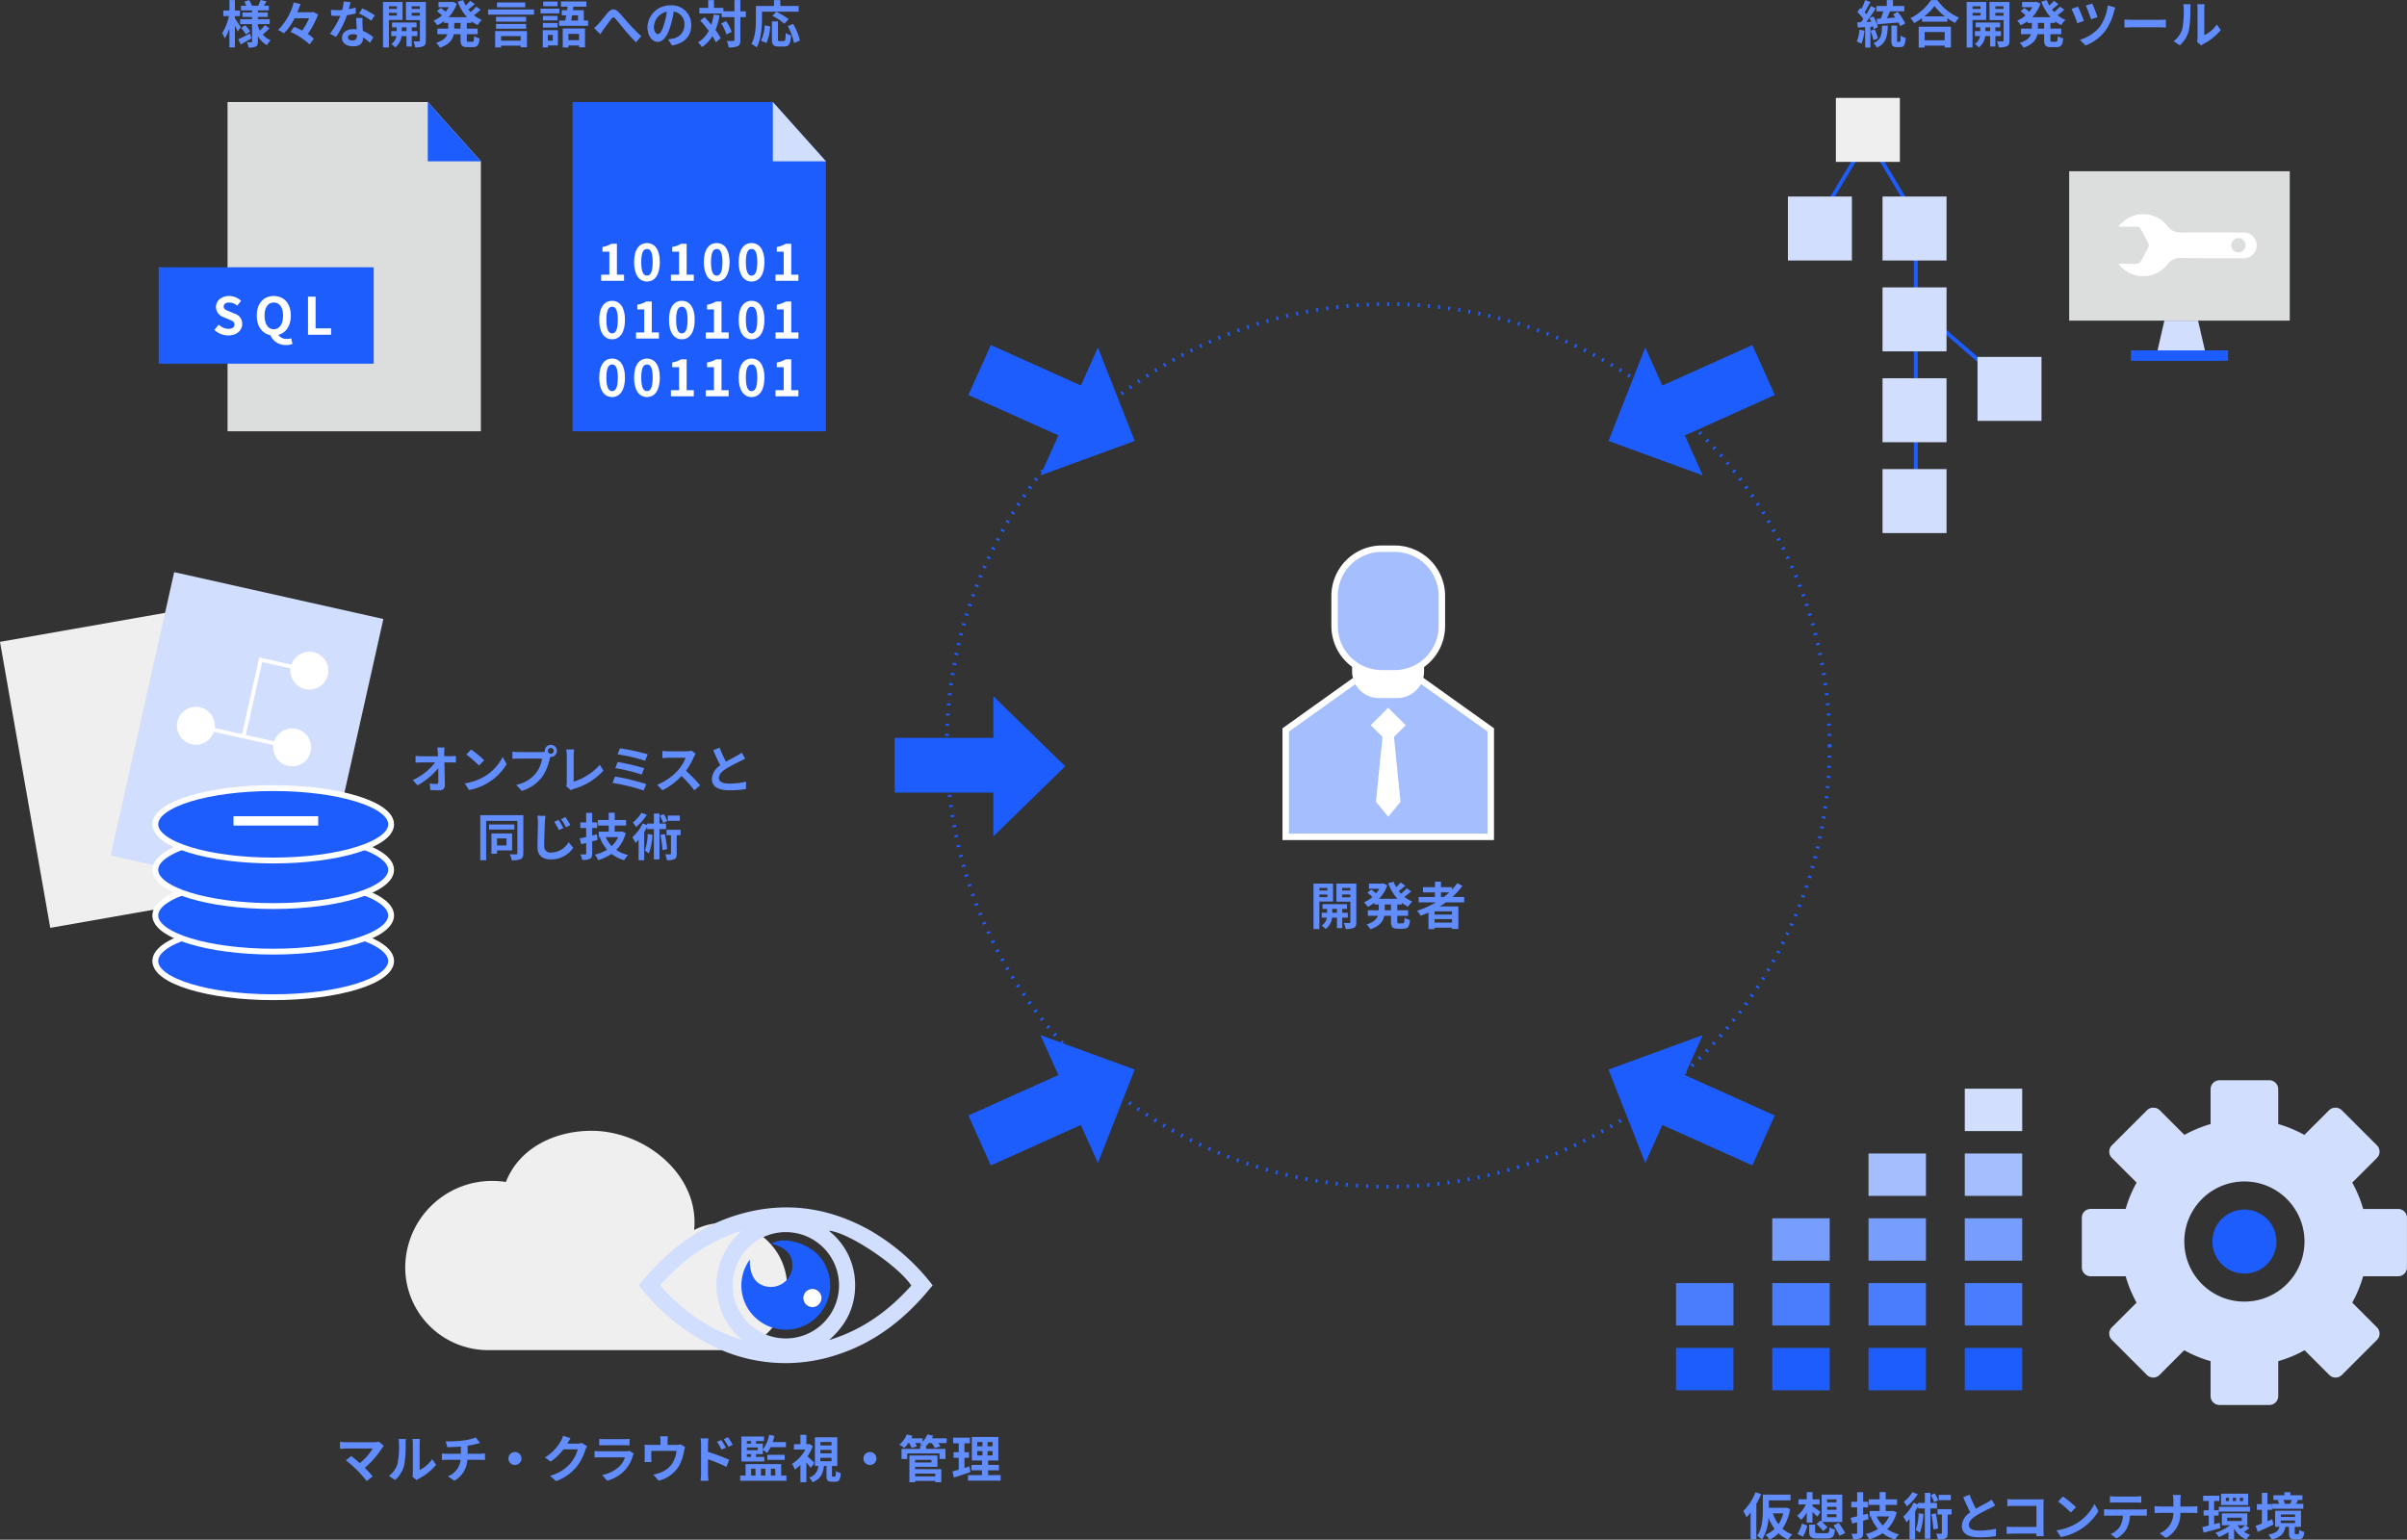 <svg id="グループ_45031" data-name="グループ 45031" xmlns="http://www.w3.org/2000/svg" xmlns:xlink="http://www.w3.org/1999/xlink" width="640" height="409.516" viewBox="0 0 640 409.516">
  <rect x="0" y="0" width="640" height="409.516" fill="#333333" stroke="none"/>
  <defs>
    <clipPath id="clip-path">
      <rect id="長方形_44431" data-name="長方形 44431" width="640" height="409.516" fill="none"/>
    </clipPath>
  </defs>
  <g id="グループ_45030" data-name="グループ 45030" clip-path="url(#clip-path)">
    <circle id="楕円形_640" data-name="楕円形 640" cx="117.38" cy="117.38" r="117.38" transform="translate(251.74 80.879)" fill="none" stroke="#1d5cfd" stroke-miterlimit="10" stroke-width="0.991" stroke-dasharray="0.542 2.168"/>
    <path id="パス_2033107" data-name="パス 2033107" d="M63.2,8.372c-.162-.391-.445-1-.742-1.58v5.82H60.995V7.563a11.421,11.421,0,0,1-1.229,2.66,7.583,7.583,0,0,0-.7-1.418,13.523,13.523,0,0,0,1.81-4.525h-1.5V2.8h1.62V.014h1.459V2.8H63.8V4.28H62.454v.595c.364.5,1.337,1.984,1.566,2.35Zm3.686,1.823c-.945.554-2,1.148-2.862,1.62l-.689-1.349c.8-.365,1.985-.973,3.134-1.567ZM71.65,7.522a22.017,22.017,0,0,1-1.783,1.661,5.649,5.649,0,0,0,2.106,1.525,6,6,0,0,0-1.012,1.3,6.4,6.4,0,0,1-2.39-2.377v1.4c0,.73-.136,1.108-.567,1.351a4.414,4.414,0,0,1-1.918.27,5,5,0,0,0-.432-1.431c.459.027.985.027,1.147.027s.216-.068.216-.229V6.414H63.844V5.105h3.173V4.51H64.466v-1.2h2.551v-.54H64.1V1.512h1.377A7.775,7.775,0,0,0,64.952.459L66.221.026a7.464,7.464,0,0,1,.77,1.486h1.675c.2-.459.471-1.08.607-1.512l1.593.364c-.242.406-.485.811-.7,1.148h1.31V2.769h-2.9v.54H71.19v1.2H68.571v.595h3.146V6.414H68.571V6.94a7.2,7.2,0,0,0,.554,1.189,10.621,10.621,0,0,0,1.309-1.458Zm-6.455-.811a9.289,9.289,0,0,1,1.337,1.635l-1.149.809A9.493,9.493,0,0,0,64.1,7.427Z" fill="#618dfe"/>
    <path id="パス_2033108" data-name="パス 2033108" d="M84.571,3.849a23.338,23.338,0,0,1-2.728,5.186,10.47,10.47,0,0,1,1.608,1.242L82.33,11.816a19.22,19.22,0,0,0-5.091-3.335l1-1.351c.662.283,1.391.635,2.106,1.013a18.386,18.386,0,0,0,1.837-3.281H78.319a15.037,15.037,0,0,1-2.836,4.01,9.742,9.742,0,0,0-1.553-.9A16.072,16.072,0,0,0,78.1.661l1.8.406c-.243.716-.514,1.445-.837,2.187h3.97l.3-.067Z" fill="#618dfe"/>
    <path id="パス_2033109" data-name="パス 2033109" d="M92.741,2.432A17.1,17.1,0,0,0,94.565,2l.053,1.566a23.672,23.672,0,0,1-2.363.473,24.843,24.843,0,0,1-2.89,5.78l-1.633-.839a21.307,21.307,0,0,0,2.755-4.765c-.244.013-.473.013-.7.013-.553,0-1.107-.013-1.688-.054l-.121-1.566a17.179,17.179,0,0,0,1.8.094c.4,0,.81-.013,1.228-.054A11.345,11.345,0,0,0,91.365.392l1.863.189c-.109.433-.284,1.121-.487,1.851M96.388,6.51c.013.391.054,1.039.081,1.715a8.819,8.819,0,0,1,2.795,1.728l-.9,1.444a11.434,11.434,0,0,0-1.824-1.444v.134c0,1.257-.688,2.229-2.606,2.229-1.675,0-3-.743-3-2.229,0-1.323,1.107-2.336,2.984-2.336.324,0,.621.028.932.055-.054-1-.121-2.2-.149-3.025h1.689c-.041.568-.014,1.134,0,1.729m-2.7,4.254c.931,0,1.216-.514,1.216-1.256V9.237a4.863,4.863,0,0,0-1.1-.135c-.783,0-1.282.351-1.282.824,0,.5.418.838,1.161.838m1.782-7.186.864-1.336a23.1,23.1,0,0,1,3.336,1.836L98.71,5.5a19.5,19.5,0,0,0-3.241-1.919" fill="#618dfe"/>
    <path id="パス_2033110" data-name="パス 2033110" d="M103.408,5.307v7.319h-1.566V.527h5.2v4.78Zm0-2.943h2.12V1.675h-2.12Zm2.12,1.052h-2.12v.729h2.12Zm3.957,6.172V12.37h-1.4V9.588h-1.3a4.4,4.4,0,0,1-1.729,3.025,6.017,6.017,0,0,0-1.026-.918,3.169,3.169,0,0,0,1.378-2.107h-1.364V8.278h1.418V7.265h-1.229V5.995h6.523v1.27h-1.27V8.278h1.486v1.31Zm-1.4-2.323h-1.256V8.278h1.256Zm5.144,3.484c0,.824-.148,1.27-.634,1.527a4.82,4.82,0,0,1-2.215.31,5.708,5.708,0,0,0-.486-1.593c.608.027,1.269.027,1.472.013s.283-.081.283-.27v-5.4h-3.713V.527h5.293Zm-3.767-8.385h2.188V1.675h-2.188Zm2.187,1.052h-2.188v.757h2.188Z" fill="#618dfe"/>
    <path id="パス_2033111" data-name="パス 2033111" d="M124.123,6.09V7.617H127V9.088h-2.876v1.459c0,.486.054.567.431.567H125.6c.351,0,.418-.27.472-1.539a4.019,4.019,0,0,0,1.445.634c-.162,1.783-.581,2.323-1.769,2.323h-1.472c-1.458,0-1.823-.473-1.823-1.972V9.088h-1.782c-.3,1.418-1.189,2.755-3.687,3.592a6.129,6.129,0,0,0-1.026-1.282c1.863-.568,2.674-1.4,3.012-2.31h-2.674V7.617h2.889V6.09h-1.134V5.645a11,11,0,0,1-1.8,1.066,6.977,6.977,0,0,0-.972-1.215,8.343,8.343,0,0,0,2.241-1.39,14.285,14.285,0,0,0-1.337-1.149l1.013-.837c.4.284.918.675,1.3,1a7.664,7.664,0,0,0,.851-1.215h-2.755V.527h3.524l.283-.054,1.068.5a9.4,9.4,0,0,1-2.188,3.593h4.888A12.36,12.36,0,0,1,121.706.432L123.15.027a9.366,9.366,0,0,0,.676,1.445,12.74,12.74,0,0,0,1.2-1.256l1.216.864c-.554.5-1.175,1.027-1.729,1.432.19.243.392.473.594.7a11.232,11.232,0,0,0,1.527-1.459l1.174.838a17.927,17.927,0,0,1-1.8,1.458,8.208,8.208,0,0,0,2.107,1.242,5.815,5.815,0,0,0-1.108,1.378,9.543,9.543,0,0,1-1.661-1.012V6.09Zm-1.675,0h-1.661V7.616h1.661Z" fill="#618dfe"/>
    <path id="パス_2033112" data-name="パス 2033112" d="M141.987,3.889H129.766V2.526h12.221Zm-10.33,4.376h8.453v4.308h-1.661V12.14h-5.213v.473h-1.579Zm8.224-2.512h-7.994V4.483h7.994Zm-7.994.621h7.994V7.643h-7.994Zm7.764-4.457h-7.509V.661h7.509Zm-6.415,8.9h5.213V9.6h-5.213Z" fill="#618dfe"/>
    <path id="パス_2033113" data-name="パス 2033113" d="M148.738,3.565h-5.011V2.3h5.011Zm-.392,8.522h-2.673v.526h-1.351v-4.6h4.024Zm-.094-6.657h-3.89v-1.2h3.89Zm-3.89.674h3.89V7.32h-3.89Zm3.89-4.457h-3.809V.432h3.809Zm-2.579,9.169h1.3V9.277h-1.3Zm10.708-5.36v1.4h-7.724v-1.4h1.66c.081-.418.162-.891.243-1.378h-1.188V2.715h1.4c.04-.324.094-.636.135-.947h-1.756V.392h6.766V1.768h-3.444l-.135.947h2.89V5.456Zm-6.752,2.12h5.915v5h-1.58V12.1h-2.823v.526h-1.512Zm1.512,3.106h2.822V9.008h-2.822Zm.973-6.6c-.081.487-.162.96-.243,1.378h1.822V4.078Z" fill="#618dfe"/>
    <path id="パス_2033114" data-name="パス 2033114" d="M159.108,6.374c.621-.648,1.661-2.039,2.5-3.012.945-1.066,1.823-1.161,2.809-.2.919.891,2,2.281,2.8,3.146.864.945,2.011,2.161,3.294,3.308l-1.39,1.621c-.973-.919-2.12-2.228-2.972-3.227s-1.849-2.282-2.484-3c-.473-.527-.73-.459-1.121.04-.54.676-1.5,2.012-2.079,2.782-.311.445-.622.932-.851,1.283l-1.647-1.688a9.137,9.137,0,0,0,1.147-1.053" fill="#618dfe"/>
    <path id="パス_2033115" data-name="パス 2033115" d="M178.66,12.086l-1.013-1.607a10.341,10.341,0,0,0,1.256-.216,3.664,3.664,0,0,0,3.079-3.619,3.338,3.338,0,0,0-2.836-3.564,27.436,27.436,0,0,1-.81,3.659c-.81,2.727-1.972,4.4-3.444,4.4-1.5,0-2.741-1.647-2.741-3.93a6,6,0,0,1,6.2-5.779A5.142,5.142,0,0,1,183.8,6.7c0,2.849-1.742,4.862-5.145,5.388m-3.714-3.025c.567,0,1.1-.851,1.647-2.674a20.146,20.146,0,0,0,.716-3.267,4.25,4.25,0,0,0-3.429,3.916c0,1.364.54,2.025,1.066,2.025" fill="#618dfe"/>
    <path id="パス_2033116" data-name="パス 2033116" d="M191.34,4.052a18.4,18.4,0,0,1-1.108,3.929,13.351,13.351,0,0,1,1.391,2.188l-1.282,1.094a12.835,12.835,0,0,0-.919-1.661,9.063,9.063,0,0,1-2.768,2.916,7.059,7.059,0,0,0-1.081-1.255A7.49,7.49,0,0,0,188.45,8.2c-.716-.958-1.513-1.917-2.256-2.741l1.149-.9c.58.621,1.188,1.309,1.782,2.025a15.732,15.732,0,0,0,.648-2.728Zm6.968.5h-1.445v6.076c0,.9-.162,1.378-.676,1.635a5.387,5.387,0,0,1-2.43.35,6.59,6.59,0,0,0-.513-1.728c.756.041,1.485.027,1.715.027s.324-.067.324-.284V4.552h-3.389V3.579h-5.942V2.094h2.35V.027h1.539V2.094h2.5v.918h2.944v-3h1.58v3h1.445Zm-5.267,1.066a10.6,10.6,0,0,1,1.5,2.85l-1.391.715a11.273,11.273,0,0,0-1.39-2.944Z" fill="#618dfe"/>
    <path id="パス_2033117" data-name="パス 2033117" d="M202.6,4.982c0,2.175-.2,5.51-1.418,7.617a7.488,7.488,0,0,0-1.391-.9c1.108-1.931,1.2-4.766,1.2-6.712V1.58H205.8V.026h1.675V1.58h4.875V3.105H202.6Zm-.243,5.834a11.2,11.2,0,0,0,.986-4.091l1.445.31a12.437,12.437,0,0,1-1,4.416Zm6.023.122c.4,0,.486-.311.54-2.174a4.209,4.209,0,0,0,1.418.648c-.148,2.31-.553,2.957-1.809,2.957h-1.5c-1.432,0-1.77-.473-1.77-1.972V5.685h1.594v4.7c0,.485.054.553.432.553Zm.149-4.632A15.679,15.679,0,0,0,205.355,4.2l1.066-1.053A17.049,17.049,0,0,1,209.69,5.1Zm2.363.068a16.143,16.143,0,0,1,1.8,4.415l-1.58.648a16.04,16.04,0,0,0-1.648-4.509Z" fill="#618dfe"/>
    <path id="パス_2033118" data-name="パス 2033118" d="M495.745,8.143a12.47,12.47,0,0,1-.811,3.484,7.952,7.952,0,0,0-1.228-.581,9.859,9.859,0,0,0,.716-3.133Zm1.58-1.027V12.64h-1.391V7.211l-1.959.121-.134-1.391.972-.04c.2-.256.418-.553.635-.864A13.235,13.235,0,0,0,493.854,3.2l.77-1.094c.1.082.2.176.31.271a17.206,17.206,0,0,0,.987-2.351l1.39.514c-.486.918-1.026,1.958-1.512,2.714.175.189.324.379.459.54a24.176,24.176,0,0,0,1.2-2.188l1.309.609c-.742,1.175-1.673,2.538-2.524,3.632l1.3-.054c-.149-.338-.311-.675-.473-.973l1.068-.445a11.455,11.455,0,0,1,1.187,2.863l-1.134.513a6.574,6.574,0,0,0-.175-.688Zm.811,3.552a15.915,15.915,0,0,0-.785-2.512l1.135-.351a14.838,14.838,0,0,1,.837,2.43Zm3.821-3.849c-.109,2.864-.473,4.767-2.917,5.834a4.274,4.274,0,0,0-.9-1.188c2.039-.851,2.213-2.3,2.294-4.646ZM499.013,5c.324-.014.689-.027,1.067-.054a18.177,18.177,0,0,0,.675-1.931h-1.824V1.58h2.755V.014h1.635V1.58h3.011V3.011h-3.781c-.27.608-.567,1.256-.837,1.823.729-.054,1.485-.107,2.241-.162q-.3-.445-.608-.851l1.23-.661A15.648,15.648,0,0,1,506.6,6.238l-1.323.716a9.551,9.551,0,0,0-.486-.959c-2.013.162-4.119.338-5.645.46Zm6.063,6.131c.216,0,.257-.216.284-1.675a4.042,4.042,0,0,0,1.337.609c-.122,1.958-.486,2.47-1.459,2.47h-.891c-1.175,0-1.445-.459-1.445-1.823v-3.9h1.513v3.889c0,.392.026.432.216.432Z" fill="#618dfe"/>
    <path id="パス_2033119" data-name="パス 2033119" d="M515.108.027a13.572,13.572,0,0,0,5.78,4.645,7.859,7.859,0,0,0-1.04,1.446,16.175,16.175,0,0,1-2.066-1.284v.932h-6.725V4.821a18.993,18.993,0,0,1-2.093,1.324,6.53,6.53,0,0,0-1.013-1.311,14.307,14.307,0,0,0,5.5-4.807ZM510.166,7.1h8.561V12.64H517.08v-.5h-5.334v.5h-1.58Zm6.954-2.755a14.8,14.8,0,0,1-2.768-2.741,13.759,13.759,0,0,1-2.687,2.741Zm-5.374,6.374h5.334v-2.2h-5.334Z" fill="#618dfe"/>
    <path id="パス_2033120" data-name="パス 2033120" d="M524.479,5.307v7.319h-1.566V.527h5.2v4.78Zm0-2.943h2.12V1.675h-2.12Zm2.12,1.052h-2.12v.729h2.12Zm3.957,6.172V12.37h-1.4V9.588h-1.3a4.394,4.394,0,0,1-1.728,3.025,6.062,6.062,0,0,0-1.027-.918,3.162,3.162,0,0,0,1.378-2.107h-1.364V8.278h1.418V7.265H525.3V5.995h6.522v1.27h-1.27V8.278h1.486v1.31Zm-1.4-2.323H527.9V8.278h1.256Zm5.145,3.484c0,.824-.149,1.27-.635,1.527a4.818,4.818,0,0,1-2.215.31,5.707,5.707,0,0,0-.485-1.593c.607.027,1.268.027,1.471.013s.284-.081.284-.27v-5.4H529V.527H534.3Zm-3.768-8.385h2.188V1.675h-2.188Zm2.188,1.052h-2.188v.757h2.188Z" fill="#618dfe"/>
    <path id="パス_2033121" data-name="パス 2033121" d="M545.193,6.09V7.617h2.876V9.088h-2.876v1.459c0,.486.054.567.432.567h1.04c.351,0,.419-.27.473-1.539a4,4,0,0,0,1.445.634c-.162,1.783-.581,2.323-1.77,2.323h-1.471c-1.458,0-1.824-.473-1.824-1.972V9.088h-1.782c-.3,1.418-1.188,2.755-3.686,3.592a6.166,6.166,0,0,0-1.027-1.282c1.864-.568,2.674-1.4,3.012-2.31h-2.674V7.617h2.89V6.09h-1.135V5.645a10.961,10.961,0,0,1-1.8,1.066,6.978,6.978,0,0,0-.972-1.215,8.348,8.348,0,0,0,2.242-1.39,14.553,14.553,0,0,0-1.337-1.149l1.012-.837c.406.284.918.675,1.3,1a7.538,7.538,0,0,0,.851-1.215h-2.755V.527h3.524l.284-.054,1.067.5a9.408,9.408,0,0,1-2.187,3.593h4.887A12.36,12.36,0,0,1,542.776.432l1.445-.405a9.356,9.356,0,0,0,.675,1.445A12.627,12.627,0,0,0,546.1.216l1.216.864c-.553.5-1.175,1.027-1.728,1.432.189.243.391.473.594.7a11.281,11.281,0,0,0,1.526-1.459l1.175.838a18.044,18.044,0,0,1-1.8,1.458,8.22,8.22,0,0,0,2.106,1.242,5.787,5.787,0,0,0-1.107,1.378,9.469,9.469,0,0,1-1.661-1.012V6.09Zm-1.675,0h-1.661V7.616h1.661Z" fill="#618dfe"/>
    <path id="パス_2033122" data-name="パス 2033122" d="M554.092,5.55l-1.743.635A33.758,33.758,0,0,0,550.8,2.363l1.728-.594c.405.85,1.257,2.863,1.568,3.781m8.007-2.5a15.383,15.383,0,0,1-2.269,5.091,12.235,12.235,0,0,1-5.307,3.957l-1.513-1.513A10.818,10.818,0,0,0,558.344,7.1a12.244,12.244,0,0,0,2.081-5.671l2.025.58a7.823,7.823,0,0,0-.351,1.04m-4.4,1.5-1.7.594a34.276,34.276,0,0,0-1.4-3.659l1.688-.554A32.764,32.764,0,0,1,557.7,4.551" fill="#618dfe"/>
    <path id="パス_2033123" data-name="パス 2033123" d="M567.055,5.281h7.25c.635,0,1.229-.055,1.58-.081V7.32c-.324-.014-1.013-.068-1.58-.068h-7.25c-.772,0-1.676.027-2.176.068V5.2c.487.04,1.473.081,2.176.081" fill="#618dfe"/>
    <path id="パス_2033124" data-name="パス 2033124" d="M580.235,7.724a23.323,23.323,0,0,0,.391-5.346,5.136,5.136,0,0,0-.122-1.244h1.985a9.054,9.054,0,0,0-.094,1.23,29.777,29.777,0,0,1-.405,5.807,7.91,7.91,0,0,1-2.4,3.875l-1.647-1.094a6.368,6.368,0,0,0,2.3-3.228m4.064,2.431V2.283a6.187,6.187,0,0,0-.107-1.162H586.2a6.955,6.955,0,0,0-.094,1.176V9.359a8.571,8.571,0,0,0,3.336-2.85l1.039,1.486a14.87,14.87,0,0,1-4.578,3.686,2.89,2.89,0,0,0-.581.406l-1.133-.932a5.236,5.236,0,0,0,.107-1" fill="#618dfe"/>
    <path id="パス_2033125" data-name="パス 2033125" d="M468.274,397.389A22.083,22.083,0,0,1,467,400v9.452h-1.526v-7.157a13.2,13.2,0,0,1-1.106,1.269,11.014,11.014,0,0,0-.852-1.674,13.9,13.9,0,0,0,3.255-5Zm7.7,3.97a13.2,13.2,0,0,1-2.025,5.213,7.92,7.92,0,0,0,2.619,1.553,6.337,6.337,0,0,0-1.08,1.377,8.605,8.605,0,0,1-2.593-1.674,8.5,8.5,0,0,1-2.417,1.688,5.507,5.507,0,0,0-1.067-1.3,7.692,7.692,0,0,0,2.431-1.58,12.42,12.42,0,0,1-1.607-3,11.978,11.978,0,0,1-1.756,5.875,6.156,6.156,0,0,0-1.282-1.014c1.418-2,1.525-4.942,1.525-7.035v-3.929h7.361v1.526h-5.767v1.971h4.4l.271-.04Zm-4.578,1.162a9.883,9.883,0,0,0,1.485,2.876,9.352,9.352,0,0,0,1.27-2.876Z" fill="#618dfe"/>
    <path id="パス_2033126" data-name="パス 2033126" d="M480.4,402.3a7.746,7.746,0,0,1-1.527,1.958,5.742,5.742,0,0,0-1.025-1.108,8.044,8.044,0,0,0,2.3-3.01h-1.958v-1.365H480.4v-1.9h1.526v1.9h1.9v1.365h-1.9v.5a25.686,25.686,0,0,1,2.133,1.486l-.837,1.282c-.31-.337-.81-.823-1.3-1.269v2.822H480.4Zm-2.458,5.7a9.256,9.256,0,0,0,1.175-2.782l1.431.567a13.167,13.167,0,0,1-1.134,2.945Zm7.711-.216c.635,0,.729-.189.81-1.554a3.9,3.9,0,0,0,1.445.568c-.2,1.932-.648,2.4-2.133,2.4h-2.431c-1.837,0-2.309-.445-2.309-1.849v-1.85h1.593v1.822c0,.406.135.46.865.46Zm-1.567-3.349.271.243v-7.144h5.482V404.8h-5.347c.526.485,1.107,1.053,1.431,1.43l-1.161.973a20.468,20.468,0,0,0-1.783-1.877Zm1.729-4.848H488.3v-.783h-2.484Zm0,1.972H488.3v-.783h-2.484Zm0,1.985H488.3v-.811h-2.484Zm3.119,1.5c.541.838,1.324,1.985,1.688,2.688l-1.5.769c-.324-.715-1.066-1.9-1.593-2.809Z" fill="#618dfe"/>
    <path id="パス_2033127" data-name="パス 2033127" d="M496.833,404.073c-.473.135-.958.27-1.444.392v3.227c0,.784-.149,1.161-.609,1.418a4.527,4.527,0,0,1-2.052.283,6.158,6.158,0,0,0-.446-1.458c.527.013,1.081.013,1.256.013s.257-.067.257-.269V404.9l-1.31.325-.419-1.526c.5-.108,1.08-.229,1.729-.391v-2.391h-1.553v-1.485H493.8v-2.553h1.594v2.553h1.323v1.485h-1.323v2l1.242-.311Zm7.481-1.823a9.827,9.827,0,0,1-2.525,4.483,9.347,9.347,0,0,0,3.133,1.365,7.023,7.023,0,0,0-1.027,1.39,9.989,9.989,0,0,1-3.362-1.7,12.33,12.33,0,0,1-3.564,1.66,6.551,6.551,0,0,0-.852-1.458,10.419,10.419,0,0,0,3.228-1.323,11.253,11.253,0,0,1-1.917-3.214l.4-.122h-.7v-1.444h2.66v-1.621h-2.9v-1.486h2.9v-1.93h1.593v1.93h3.025v1.486h-3.025v1.621h1.621l.283-.068Zm-5.32,1.08a7.7,7.7,0,0,0,1.594,2.391,7.414,7.414,0,0,0,1.7-2.391Z" fill="#618dfe"/>
    <path id="パス_2033128" data-name="パス 2033128" d="M513.279,401.2v8.062h-1.485V401.2H510v-.554a15.411,15.411,0,0,1-.783,1.378v7.454h-1.486v-5.456c-.269.311-.553.6-.823.851a8.508,8.508,0,0,0-.864-1.485,11.036,11.036,0,0,0,2.741-3.687l1.215.419v-.392h1.8v-2.66h1.485v2.66h1.742V401.2Zm-3.362-3.808a13.438,13.438,0,0,1-2.89,3.268,8.685,8.685,0,0,0-.823-1.2,9.441,9.441,0,0,0,2.268-2.58Zm1.5,5.293a16.88,16.88,0,0,1-.946,4.983,11.436,11.436,0,0,0-1.08-.742,13.54,13.54,0,0,0,.744-4.429Zm2.849-3.133a11.143,11.143,0,0,0-.891-1.89l1.067-.446a10.569,10.569,0,0,1,.918,1.837Zm.446,2.972a32.133,32.133,0,0,1,.608,4.011l-1.243.242a29.192,29.192,0,0,0-.54-4.024Zm4.186.3h-1.04v4.915c0,.757-.107,1.188-.58,1.445a4.438,4.438,0,0,1-2.026.283,5.935,5.935,0,0,0-.432-1.566c.554.027,1.121.027,1.283.027s.23-.041.23-.216v-4.888h-1.175v-1.432h3.74Zm-.2-3.823h-3.2v-1.4h3.2Z" fill="#618dfe"/>
    <path id="パス_2033129" data-name="パス 2033129" d="M525.378,401.278c1.107-.647,2.282-1.229,2.917-1.593a8.58,8.58,0,0,0,1.256-.824l.931,1.566c-.4.244-.837.473-1.336.73a40.261,40.261,0,0,0-3.768,2c-1.121.743-1.877,1.513-1.877,2.458,0,.973.932,1.485,2.809,1.485a20.864,20.864,0,0,0,4.416-.5l-.028,1.945a25.122,25.122,0,0,1-4.335.338c-2.687,0-4.726-.744-4.726-3.066a4.541,4.541,0,0,1,2.242-3.565c-.621-1.148-1.27-2.593-1.877-4.025l1.688-.688a32.041,32.041,0,0,0,1.688,3.74" fill="#618dfe"/>
    <path id="パス_2033130" data-name="パス 2033130" d="M535.4,398.793H542.2c.391,0,.959-.014,1.188-.027-.014.31-.04.851-.04,1.243V407c0,.472.026,1.187.054,1.593h-1.958c.013-.216.013-.446.013-.7H535.3c-.526,0-1.3.041-1.742.081v-1.931c.473.04,1.081.081,1.689.081h6.225v-5.591h-6.063c-.568,0-1.3.027-1.675.054v-1.877c.5.054,1.2.081,1.661.081" fill="#618dfe"/>
    <path id="パス_2033131" data-name="パス 2033131" d="M551.993,405.262a12.714,12.714,0,0,0,4.916-5.253l1.053,1.9a14.384,14.384,0,0,1-5,5,14.634,14.634,0,0,1-5.01,1.9l-1.135-1.782a13.9,13.9,0,0,0,5.172-1.769m0-4.362-1.377,1.4a28.266,28.266,0,0,0-3.376-2.917l1.27-1.349a27.262,27.262,0,0,1,3.483,2.862" fill="#618dfe"/>
    <path id="パス_2033132" data-name="パス 2033132" d="M560.743,401.48h8.845a10.208,10.208,0,0,0,1.229-.081v1.755c-.338-.026-.85-.04-1.229-.04h-3.254a8.569,8.569,0,0,1-.864,3.471,6.49,6.49,0,0,1-2.715,2.593l-1.58-1.149a5.6,5.6,0,0,0,2.444-1.93,5.81,5.81,0,0,0,.838-2.985h-3.714c-.4,0-.918.027-1.3.054V401.4c.406.04.878.081,1.3.081m1.715-3.443h5.429a10.5,10.5,0,0,0,1.458-.1v1.742c-.459-.027-.986-.054-1.458-.054h-5.415c-.473,0-1.04.027-1.459.054v-1.742a10.321,10.321,0,0,0,1.445.1" fill="#618dfe"/>
    <path id="パス_2033133" data-name="パス 2033133" d="M577.716,397.618h2.146a10.422,10.422,0,0,0-.107,1.594v1.471h3.038c.621,0,1.189-.053,1.472-.081v1.837c-.283-.013-.945-.054-1.486-.054h-3.038a7.253,7.253,0,0,1-3.848,6.671l-1.675-1.243a5.765,5.765,0,0,0,3.659-5.428h-3.443c-.594,0-1.134.041-1.553.067v-1.863c.405.041.959.094,1.5.094h3.511V399.2a6.78,6.78,0,0,0-.175-1.58" fill="#618dfe"/>
    <path id="パス_2033134" data-name="パス 2033134" d="M590.4,406.423c-1.54.446-3.174.892-4.47,1.215l-.337-1.485c.486-.108,1.066-.243,1.7-.406V403.1h-1.377v-1.418h1.377v-2.458h-1.5v-1.4h4.321v1.4h-1.4v2.458h1.228V403.1h-1.228v2.3l1.485-.392Zm7.7.028a15.207,15.207,0,0,1-1.432.971,6.46,6.46,0,0,0,1.647.811,6.008,6.008,0,0,0-1,1.242,6.856,6.856,0,0,1-3.282-2.9v2.9h-1.512V407.5a14.29,14.29,0,0,1-2.525,1.324,6.324,6.324,0,0,0-.945-1.148,12.768,12.768,0,0,0,3.916-2h-2.188v-3.159h6.766v3.159h-.5Zm-8.13-5.686h8.3v1.27h-8.3Zm7.8-.445h-7.212v-3.039h7.212Zm-5.1-1.958h-.824v.877h.824Zm-.486,6.184h3.875v-.878h-3.875Zm2.363-6.184h-.851v.877h.851Zm.4,7.318a5.355,5.355,0,0,0,.8.986,11.339,11.339,0,0,0,1.2-.986Zm1.485-7.318h-.878v.877h.878Z" fill="#618dfe"/>
    <path id="パス_2033135" data-name="パス 2033135" d="M604.505,405.491c-1.418.689-2.971,1.391-4.2,1.958l-.54-1.607c.459-.162,1.026-.378,1.647-.621v-3.646h-1.337v-1.513h1.337v-3.011H602.9v3.011h1.229v1.513H602.9v3.038c.418-.176.837-.364,1.256-.54Zm6.536,2.552c.216,0,.284-.135.311-1.161a3.858,3.858,0,0,0,1.336.567c-.148,1.553-.526,1.958-1.471,1.958h-1.054c-1.268,0-1.539-.445-1.539-1.728V406.1h-.959c-.3,1.62-1.08,2.754-3.659,3.417a4.864,4.864,0,0,0-.878-1.351c2.12-.4,2.714-1.081,2.957-2.066h-1.148v-4.281h6.874V406.1H610.15v1.566c0,.338.04.378.284.378Zm1.391-6.752h-8.25v-1.31h1.782a4.431,4.431,0,0,0-.338-.918l.5-.108h-1.647v-1.242h2.929v-.824h1.58v.824h3.2v1.242h-1.526l.338.067c-.176.365-.352.689-.5.959h1.931Zm-5.995,2.187h3.794V402.8h-3.794Zm0,1.622h3.794v-.689h-3.794Zm.688-6.145a4.265,4.265,0,0,1,.378.985l-.176.041h1.716l-.068-.013c.135-.3.3-.689.405-1.013Z" fill="#618dfe"/>
    <path id="パス_2033136" data-name="パス 2033136" d="M101.6,385.114a22.545,22.545,0,0,1-4.6,5.28c.769.77,1.566,1.648,2.092,2.282l-1.58,1.256a35.261,35.261,0,0,0-2.579-2.917,28.72,28.72,0,0,0-2.971-2.592l1.432-1.148c.54.4,1.431,1.134,2.282,1.877a14.994,14.994,0,0,0,3.43-3.89H91.959c-.54,0-1.269.068-1.552.1v-1.89a13.158,13.158,0,0,0,1.552.121h7.5a4.334,4.334,0,0,0,1.255-.149l1.351,1.108a4.765,4.765,0,0,0-.459.567" fill="#618dfe"/>
    <path id="パス_2033137" data-name="パス 2033137" d="M105.693,389.326a23.328,23.328,0,0,0,.391-5.347,5.117,5.117,0,0,0-.122-1.242h1.985a9.014,9.014,0,0,0-.094,1.229,29.777,29.777,0,0,1-.4,5.807,7.915,7.915,0,0,1-2.4,3.875l-1.647-1.094a6.368,6.368,0,0,0,2.3-3.228m4.064,2.432v-7.873a6.183,6.183,0,0,0-.107-1.162h2.011a6.955,6.955,0,0,0-.094,1.176v7.062a8.576,8.576,0,0,0,3.336-2.849l1.039,1.485a14.87,14.87,0,0,1-4.578,3.686,2.861,2.861,0,0,0-.581.406l-1.133-.932a5.232,5.232,0,0,0,.107-1" fill="#618dfe"/>
    <path id="パス_2033138" data-name="パス 2033138" d="M123.125,383.142a14.5,14.5,0,0,0,3.4-.811l1.108,1.487c-.459.107-.811.2-1.04.256a22.1,22.1,0,0,1-2.269.446v2.146h3.4c.3,0,.933-.053,1.23-.081v1.743c-.365-.027-.824-.054-1.188-.054h-3.5a6.8,6.8,0,0,1-3.457,5.563l-1.714-1.174a5.348,5.348,0,0,0,3.389-4.389h-3.714c-.418,0-.918.027-1.268.054v-1.743a11.6,11.6,0,0,0,1.242.081h3.808v-1.917c-1.3.108-2.714.149-3.62.175l-.417-1.566a31.862,31.862,0,0,0,4.6-.216" fill="#618dfe"/>
    <path id="パス_2033139" data-name="パス 2033139" d="M138.653,387.922a1.729,1.729,0,1,1-1.729-1.729,1.741,1.741,0,0,1,1.729,1.729" fill="#618dfe"/>
    <path id="パス_2033140" data-name="パス 2033140" d="M150.873,383.9c-.014.026-.027.04-.04.067h2.714a4.313,4.313,0,0,0,1.175-.162l1.377.851a5.451,5.451,0,0,0-.446.973,14.08,14.08,0,0,1-2.349,4.509,12.618,12.618,0,0,1-5.456,3.809l-1.593-1.432a10.77,10.77,0,0,0,5.442-3.336,9.6,9.6,0,0,0,1.917-3.686h-3.795a15.381,15.381,0,0,1-3.4,3.268l-1.513-1.121a11.884,11.884,0,0,0,4.213-4.348,6.538,6.538,0,0,0,.609-1.418l1.971.648c-.311.473-.662,1.08-.824,1.378" fill="#618dfe"/>
    <path id="パス_2033141" data-name="パス 2033141" d="M168.265,387.18a9.7,9.7,0,0,1-2,3.74,10.1,10.1,0,0,1-4.82,2.917l-1.337-1.526a9.117,9.117,0,0,0,4.672-2.362,5.873,5.873,0,0,0,1.391-2.337H159.65c-.324,0-1,.013-1.567.067v-1.755c.567.04,1.148.081,1.567.081h6.684a2.826,2.826,0,0,0,.986-.136l1.2.744a4.924,4.924,0,0,0-.257.567m-7.535-4.416h5.2a12.965,12.965,0,0,0,1.458-.067v1.742c-.364-.028-1-.041-1.485-.041H160.73c-.433,0-1.013.013-1.4.041V382.7a11.583,11.583,0,0,0,1.4.067" fill="#618dfe"/>
    <path id="パス_2033142" data-name="パス 2033142" d="M177.5,383.264V384.3h2.35a3.294,3.294,0,0,0,1.121-.148l1.175.715a9.042,9.042,0,0,0-.271,1.081,12.568,12.568,0,0,1-1.256,3.822,8.583,8.583,0,0,1-5.51,4.051l-1.4-1.621a11,11,0,0,0,1.9-.526,6.618,6.618,0,0,0,3.066-2.309,8.033,8.033,0,0,0,1.2-3.471h-6.7v1.971c0,.311.013.73.04,1h-1.864a10.118,10.118,0,0,0,.068-1.134V385.4a8.622,8.622,0,0,0-.068-1.161,11.216,11.216,0,0,0,1.378.067h2.89v-1.039a6.721,6.721,0,0,0-.108-1.243h2.08a9.743,9.743,0,0,0-.1,1.243" fill="#618dfe"/>
    <path id="パス_2033143" data-name="パス 2033143" d="M186.4,384.2a9.465,9.465,0,0,0-.135-1.634h2.107a14.669,14.669,0,0,0-.121,1.634v1.971a46.862,46.862,0,0,1,5.644,2.107l-.755,1.877a36.1,36.1,0,0,0-4.889-2.012v3.821c0,.378.067,1.324.135,1.877h-2.121a14.436,14.436,0,0,0,.135-1.877Zm6.617.85-1.174.527a11.555,11.555,0,0,0-1.189-2.093l1.135-.473c.378.568.918,1.432,1.228,2.039m1.81-.783-1.134.554a12.666,12.666,0,0,0-1.256-2.026l1.12-.527a17.942,17.942,0,0,1,1.27,2" fill="#618dfe"/>
    <path id="パス_2033144" data-name="パス 2033144" d="M209.1,392.473v1.378H196.81v-1.378h1.432v-3.065h9.467v3.065Zm-5.874-3.768h-6.1v-6.629h6.01v1.214H201v.676h1.823v1.58a9.051,9.051,0,0,0,1.688-3.917l1.391.284a13.073,13.073,0,0,1-.472,1.648h3.55v1.351h-4.1a8.592,8.592,0,0,1-.945,1.552,8.552,8.552,0,0,0-1.108-.824v1.121H201v.743h2.228Zm-4.645-4.739h1.134v-.676H198.58Zm2.917,1.027H198.58v.729H201.5ZM198.58,387.5h1.134v-.743H198.58Zm1.134,4.969h1.162v-1.822h-1.162Zm2.62,0h1.175v-1.822h-1.175Zm1.687-5.522h4.619v1.337h-4.619Zm.946,5.522h1.176v-1.822h-1.176Z" fill="#618dfe"/>
    <path id="パス_2033145" data-name="パス 2033145" d="M215.566,390.434c-.27-.392-.716-.958-1.161-1.472v5.267h-1.58v-4.578a11.015,11.015,0,0,1-1.5,1.216,6.922,6.922,0,0,0-.73-1.527,10.052,10.052,0,0,0,3.539-3.781H211.1v-1.444h1.729v-2.486h1.58v2.486h.554l.269-.068.892.58a13.623,13.623,0,0,1-1.4,2.755c.593.514,1.566,1.446,1.823,1.715Zm6.388,2.323c.229,0,.283-.176.31-1.5a3.955,3.955,0,0,0,1.283.568c-.135,1.822-.5,2.282-1.418,2.282h-.946c-1.174,0-1.43-.433-1.43-1.742v-2.458h-.676c-.216,1.93-.81,3.429-3.038,4.321a4.038,4.038,0,0,0-.9-1.242,3.226,3.226,0,0,0,2.417-3.079h-.878v-7.63h5.955v7.63h-1.418v2.43c0,.378.027.419.229.419Zm-3.822-8.318h2.958v-.892h-2.958Zm0,2.106h2.958v-.9h-2.958Zm0,2.093h2.958v-.9h-2.958Z" fill="#618dfe"/>
    <path id="パス_2033146" data-name="パス 2033146" d="M233.039,387.922a1.729,1.729,0,1,1-1.729-1.729,1.741,1.741,0,0,1,1.729,1.729" fill="#618dfe"/>
    <path id="パス_2033147" data-name="パス 2033147" d="M251.7,383.818h-2.229a6.613,6.613,0,0,1,.568.9l-1.486.419a7.866,7.866,0,0,0-.81-1.323h-.783a9.117,9.117,0,0,1-.742.823v.729h5.171v2.674h-1.566v-1.471h-8.6v1.471H239.71V385.37h4.968v-.945h.6c-.243-.135-.5-.257-.676-.338.109-.081.23-.175.338-.269h-1.58a6.708,6.708,0,0,1,.447.89l-1.446.406a6.861,6.861,0,0,0-.621-1.3h-.216a9.93,9.93,0,0,1-1.081,1.3,8.446,8.446,0,0,0-1.309-.865,7.234,7.234,0,0,0,1.985-2.741l1.5.4c-.1.216-.2.432-.31.649h3v.9a6.208,6.208,0,0,0,1.283-1.958l1.526.364c-.095.23-.2.459-.324.69H251.7Zm-8.359,6.94h6.941v3.485h-1.594v-.365h-5.347v.365H241.8v-7.118h7.454v3.012h-5.915Zm0-1.768h4.321v-.7h-4.321Zm0,3.7h5.348v-.757h-5.348Z" fill="#618dfe"/>
    <path id="パス_2033148" data-name="パス 2033148" d="M258.033,391.528c-1.485.527-3.106,1.04-4.4,1.459l-.365-1.634c.473-.122,1.026-.271,1.648-.446v-3.173H253.55v-1.473h1.364v-2.376h-1.486v-1.5h4.457v1.5h-1.446v2.376h1.216v1.473h-1.216v2.7c.446-.135.892-.27,1.323-.418Zm8.021.824v1.458h-8.683v-1.458H261.1v-1.283H258.3v-1.445H261.1v-1.162h-2.7v-6.279h7.05v6.279h-2.715v1.162H265.6v1.445h-2.863v1.283Zm-6.211-7.67h1.391v-1.135h-1.391Zm0,2.417h1.391v-1.161h-1.391Zm4.078-3.552h-1.337v1.135h1.337Zm0,2.391h-1.337V387.1h1.337Z" fill="#618dfe"/>
    <path id="パス_2033149" data-name="パス 2033149" d="M130.841,314.089a23.318,23.318,0,0,1,3.673.29c3.628-9.3,13.348-13.618,22.758-13.618,14.247,0,28.785,11.767,27.291,26.39a16.869,16.869,0,0,1,8.289-1.866A17,17,0,0,1,194.73,359.1H129.868a22.044,22.044,0,0,1-22.11-21.264c-.006-.213-.009-.423-.009-.636a23.111,23.111,0,0,1,23.092-23.113" fill="#efefef"/>
    <path id="パス_2033150" data-name="パス 2033150" d="M127.862,114.7H60.5V27.128H113.74L127.862,42.9Z" fill="#dcdddd"/>
    <path id="パス_2033151" data-name="パス 2033151" d="M113.74,27.128V42.9h14.122Z" fill="#1d5cfd"/>
    <rect id="長方形_44397" data-name="長方形 44397" width="57.174" height="25.646" transform="translate(42.193 71.088)" fill="#1d5cfd"/>
    <path id="パス_2033152" data-name="パス 2033152" d="M57,87.741l1.161-1.393a3.98,3.98,0,0,0,2.568,1.121c1.051,0,1.611-.452,1.611-1.162,0-.751-.614-.983-1.516-1.365l-1.351-.574a2.926,2.926,0,0,1-2.049-2.718c0-1.652,1.447-2.922,3.5-2.922a4.482,4.482,0,0,1,3.168,1.3L63.066,81.3a3.213,3.213,0,0,0-2.143-.833c-.888,0-1.447.4-1.447,1.065,0,.724.71.983,1.57,1.324l1.324.56A2.792,2.792,0,0,1,64.4,86.157c0,1.652-1.38,3.06-3.714,3.06A5.389,5.389,0,0,1,57,87.741" fill="#fff"/>
    <path id="パス_2033153" data-name="パス 2033153" d="M71.873,89.134c-2.157-.41-3.592-2.321-3.592-5.2,0-3.291,1.844-5.2,4.521-5.2s4.521,1.926,4.521,5.2c0,2.759-1.312,4.616-3.319,5.135A2.59,2.59,0,0,0,76.3,90.145a3.568,3.568,0,0,0,1.107-.164l.368,1.488a4.341,4.341,0,0,1-1.707.3,4.416,4.416,0,0,1-4.193-2.636m3.387-5.2c0-2.172-.956-3.469-2.458-3.469s-2.458,1.3-2.458,3.469c0,2.267.956,3.633,2.458,3.633S75.26,86.2,75.26,83.931" fill="#fff"/>
    <path id="パス_2033154" data-name="パス 2033154" d="M81.894,78.906h2.021v8.426h4.111v1.693H81.894Z" fill="#fff"/>
    <path id="パス_2033155" data-name="パス 2033155" d="M219.612,114.7H152.246V27.128H205.49L219.612,42.9Z" fill="#1d5cfd"/>
    <path id="パス_2033156" data-name="パス 2033156" d="M205.49,27.128V42.9h14.122Z" fill="#d2defe"/>
    <path id="パス_2033157" data-name="パス 2033157" d="M159.851,73.065h2.171V66.933h-1.83V65.69a6.513,6.513,0,0,0,2.349-.847h1.489v8.222h1.9V74.69h-6.077Z" fill="#fff"/>
    <path id="パス_2033158" data-name="パス 2033158" d="M168.6,69.719c0-3.332,1.352-5.067,3.427-5.067s3.414,1.748,3.414,5.067c0,3.346-1.337,5.162-3.414,5.162s-3.427-1.816-3.427-5.162m4.944,0c0-2.731-.643-3.5-1.517-3.5s-1.529.765-1.529,3.5.655,3.592,1.529,3.592,1.517-.847,1.517-3.592" fill="#fff"/>
    <path id="パス_2033159" data-name="パス 2033159" d="M178.393,73.065h2.171V66.933h-1.83V65.69a6.513,6.513,0,0,0,2.349-.847h1.489v8.222h1.9V74.69h-6.077Z" fill="#fff"/>
    <path id="パス_2033160" data-name="パス 2033160" d="M187.145,69.719c0-3.332,1.352-5.067,3.427-5.067s3.414,1.748,3.414,5.067c0,3.346-1.337,5.162-3.414,5.162s-3.427-1.816-3.427-5.162m4.944,0c0-2.731-.643-3.5-1.517-3.5s-1.529.765-1.529,3.5.655,3.592,1.529,3.592,1.517-.847,1.517-3.592" fill="#fff"/>
    <path id="パス_2033161" data-name="パス 2033161" d="M196.415,69.719c0-3.332,1.352-5.067,3.427-5.067s3.414,1.748,3.414,5.067c0,3.346-1.337,5.162-3.414,5.162s-3.427-1.816-3.427-5.162m4.944,0c0-2.731-.643-3.5-1.517-3.5s-1.529.765-1.529,3.5.655,3.592,1.529,3.592,1.517-.847,1.517-3.592" fill="#fff"/>
    <path id="パス_2033162" data-name="パス 2033162" d="M206.206,73.065h2.171V66.933h-1.83V65.69a6.513,6.513,0,0,0,2.349-.847h1.489v8.222h1.9V74.69h-6.077Z" fill="#fff"/>
    <path id="パス_2033163" data-name="パス 2033163" d="M159.332,85.079c0-3.332,1.352-5.066,3.427-5.066s3.414,1.748,3.414,5.066c0,3.347-1.337,5.163-3.414,5.163s-3.427-1.816-3.427-5.163m4.944,0c0-2.73-.643-3.5-1.517-3.5s-1.529.765-1.529,3.5c0,2.746.655,3.593,1.529,3.593s1.517-.847,1.517-3.593" fill="#fff"/>
    <path id="パス_2033164" data-name="パス 2033164" d="M169.122,88.425h2.171V82.293h-1.83V81.05a6.513,6.513,0,0,0,2.349-.847H173.3v8.222h1.9V90.05h-6.077Z" fill="#fff"/>
    <path id="パス_2033165" data-name="パス 2033165" d="M177.874,85.079c0-3.332,1.352-5.066,3.427-5.066s3.414,1.748,3.414,5.066c0,3.347-1.337,5.163-3.414,5.163s-3.427-1.816-3.427-5.163m4.944,0c0-2.73-.643-3.5-1.517-3.5s-1.529.765-1.529,3.5c0,2.746.655,3.593,1.529,3.593s1.517-.847,1.517-3.593" fill="#fff"/>
    <path id="パス_2033166" data-name="パス 2033166" d="M187.664,88.425h2.171V82.293h-1.83V81.05a6.513,6.513,0,0,0,2.349-.847h1.489v8.222h1.9V90.05h-6.077Z" fill="#fff"/>
    <path id="パス_2033167" data-name="パス 2033167" d="M196.415,85.079c0-3.332,1.352-5.066,3.427-5.066s3.414,1.748,3.414,5.066c0,3.347-1.337,5.163-3.414,5.163s-3.427-1.816-3.427-5.163m4.944,0c0-2.73-.643-3.5-1.517-3.5s-1.529.765-1.529,3.5c0,2.746.655,3.593,1.529,3.593s1.517-.847,1.517-3.593" fill="#fff"/>
    <path id="パス_2033168" data-name="パス 2033168" d="M206.206,88.425h2.171V82.293h-1.83V81.05A6.513,6.513,0,0,0,208.9,80.2h1.489v8.222h1.9V90.05h-6.077Z" fill="#fff"/>
    <path id="パス_2033169" data-name="パス 2033169" d="M159.332,100.441c0-3.333,1.352-5.067,3.427-5.067s3.414,1.748,3.414,5.067c0,3.346-1.337,5.162-3.414,5.162s-3.427-1.816-3.427-5.162m4.944,0c0-2.731-.643-3.5-1.517-3.5s-1.529.765-1.529,3.5.655,3.592,1.529,3.592,1.517-.847,1.517-3.592" fill="#fff"/>
    <path id="パス_2033170" data-name="パス 2033170" d="M168.6,100.441c0-3.333,1.352-5.067,3.427-5.067s3.414,1.748,3.414,5.067c0,3.346-1.337,5.162-3.414,5.162s-3.427-1.816-3.427-5.162m4.944,0c0-2.731-.643-3.5-1.517-3.5s-1.529.765-1.529,3.5.655,3.592,1.529,3.592,1.517-.847,1.517-3.592" fill="#fff"/>
    <path id="パス_2033171" data-name="パス 2033171" d="M178.393,103.786h2.171V97.655h-1.83V96.411a6.5,6.5,0,0,0,2.349-.846h1.489v8.221h1.9v1.625h-6.077Z" fill="#fff"/>
    <path id="パス_2033172" data-name="パス 2033172" d="M187.664,103.786h2.171V97.655h-1.83V96.411a6.5,6.5,0,0,0,2.349-.846h1.489v8.221h1.9v1.625h-6.077Z" fill="#fff"/>
    <path id="パス_2033173" data-name="パス 2033173" d="M196.415,100.441c0-3.333,1.352-5.067,3.427-5.067s3.414,1.748,3.414,5.067c0,3.346-1.337,5.162-3.414,5.162s-3.427-1.816-3.427-5.162m4.944,0c0-2.731-.643-3.5-1.517-3.5s-1.529.765-1.529,3.5.655,3.592,1.529,3.592,1.517-.847,1.517-3.592" fill="#fff"/>
    <path id="パス_2033174" data-name="パス 2033174" d="M206.206,103.786h2.171V97.655h-1.83V96.411a6.5,6.5,0,0,0,2.349-.846h1.489v8.221h1.9v1.625h-6.077Z" fill="#fff"/>
    <path id="パス_2033175" data-name="パス 2033175" d="M118.114,200.161c0,.3.014.621.014.973h1.688a10.268,10.268,0,0,0,1.4-.109v1.8c-.432-.013-.945-.04-1.309-.04h-1.742c.04,1.972.094,4.227.121,6.05.013.864-.487,1.364-1.513,1.364-.823,0-1.579-.027-2.35-.081l-.148-1.756a11.359,11.359,0,0,0,1.8.162c.338,0,.473-.175.473-.567,0-.9,0-2.255-.027-3.646a18.556,18.556,0,0,1-5.51,4.564l-1.242-1.4a16.046,16.046,0,0,0,5.942-4.686h-3.687c-.486,0-1.066.027-1.539.054v-1.8a12.92,12.92,0,0,0,1.5.1h4.47c-.014-.352-.027-.675-.041-.973-.04-.58-.081-1.013-.135-1.363h1.917a11.538,11.538,0,0,0-.081,1.363" fill="#618dfe"/>
    <path id="パス_2033176" data-name="パス 2033176" d="M128.741,206.576a12.714,12.714,0,0,0,4.916-5.253l1.053,1.9a14.385,14.385,0,0,1-5,5,14.634,14.634,0,0,1-5.01,1.9l-1.135-1.782a13.9,13.9,0,0,0,5.172-1.769m0-4.362-1.377,1.4a28.261,28.261,0,0,0-3.376-2.917l1.27-1.349a27.265,27.265,0,0,1,3.483,2.862" fill="#618dfe"/>
    <path id="パス_2033177" data-name="パス 2033177" d="M146.471,198.1a1.614,1.614,0,0,1,0,3.228.747.747,0,0,1-.176-.014c-.04.149-.067.283-.108.4a13.627,13.627,0,0,1-2.026,4.916,10.838,10.838,0,0,1-5.428,3.74l-1.472-1.62a8.85,8.85,0,0,0,5.294-3.174,8.491,8.491,0,0,0,1.58-3.808h-6.28c-.621,0-1.269.028-1.607.054v-1.9a15.041,15.041,0,0,0,1.607.108h6.253a5.9,5.9,0,0,0,.769-.054,1.547,1.547,0,0,1-.027-.257,1.625,1.625,0,0,1,1.621-1.62m0,2.39a.777.777,0,1,0-.783-.77.778.778,0,0,0,.783.77" fill="#618dfe"/>
    <path id="パス_2033178" data-name="パス 2033178" d="M150.7,208.2v-7.319a8.624,8.624,0,0,0-.148-1.539h2.12a9.865,9.865,0,0,0-.135,1.539V207.9a15.471,15.471,0,0,0,6.941-4.47l.958,1.526a16.905,16.905,0,0,1-7.832,4.861,3.5,3.5,0,0,0-.8.365l-1.283-1.107a1.766,1.766,0,0,0,.176-.878" fill="#618dfe"/>
    <path id="パス_2033179" data-name="パス 2033179" d="M171.857,208.561l-.743,1.688a48.088,48.088,0,0,0-8.251-2.011l.676-1.7a57.849,57.849,0,0,1,8.318,2.026m-.567-4.24-.662,1.688a46.72,46.72,0,0,0-7.022-1.7l.622-1.635a55.694,55.694,0,0,1,7.062,1.648m.918-3.687-.688,1.688a46.3,46.3,0,0,0-7.306-1.688l.635-1.593a49.332,49.332,0,0,1,7.359,1.593" fill="#618dfe"/>
    <path id="パス_2033180" data-name="パス 2033180" d="M184.509,201.3a19.921,19.921,0,0,1-2.12,3.714,37.96,37.96,0,0,1,3.767,3.861l-1.54,1.337a30.793,30.793,0,0,0-3.4-3.821,17.781,17.781,0,0,1-5.078,3.8l-1.391-1.459a15.12,15.12,0,0,0,5.536-3.875,10.454,10.454,0,0,0,2.013-3.309h-4.578c-.567,0-1.31.081-1.594.1v-1.918a15.124,15.124,0,0,0,1.594.1h4.767a4.819,4.819,0,0,0,1.391-.176l1.108.824a6.177,6.177,0,0,0-.473.837" fill="#618dfe"/>
    <path id="パス_2033181" data-name="パス 2033181" d="M193.029,202.592c1.107-.647,2.282-1.229,2.917-1.593a8.574,8.574,0,0,0,1.256-.824l.931,1.566c-.4.244-.837.473-1.336.73a40.139,40.139,0,0,0-3.768,2c-1.121.743-1.877,1.513-1.877,2.458,0,.973.932,1.485,2.809,1.485a20.863,20.863,0,0,0,4.416-.5l-.028,1.945a25.122,25.122,0,0,1-4.335.338c-2.687,0-4.726-.744-4.726-3.066a4.542,4.542,0,0,1,2.242-3.565c-.621-1.148-1.27-2.593-1.877-4.025l1.688-.688a32.035,32.035,0,0,0,1.688,3.74" fill="#618dfe"/>
    <path id="パス_2033182" data-name="パス 2033182" d="M139.146,226.944c0,.837-.176,1.282-.688,1.552a5.5,5.5,0,0,1-2.391.311,5.434,5.434,0,0,0-.554-1.594c.716.041,1.5.041,1.729.028s.324-.1.324-.311v-8.589h-8.3v10.452h-1.567V216.816h11.451Zm-2.377-6.307h-6.738v-1.351h6.738Zm-4.618,5.55v.892h-1.485v-5.4h5.5v4.51Zm0-1.323h2.525V223h-2.525Z" fill="#618dfe"/>
    <path id="パス_2033183" data-name="パス 2033183" d="M144.871,218.787c-.068,1.459-.176,4.471-.176,6.158a1.642,1.642,0,0,0,1.877,1.81,5.431,5.431,0,0,0,4.619-2.769l1.229,1.5a7.03,7.03,0,0,1-5.874,3.093c-2.215,0-3.633-.973-3.633-3.269,0-1.809.121-5.36.121-6.522a9.424,9.424,0,0,0-.162-1.822l2.174.026c-.081.567-.148,1.256-.175,1.8m4.928,1.459-1.2.526a13.616,13.616,0,0,0-1.243-2.2l1.175-.5a21.264,21.264,0,0,1,1.269,2.174m1.851-.8-1.175.567a14.166,14.166,0,0,0-1.3-2.147l1.161-.54a19.077,19.077,0,0,1,1.311,2.12" fill="#618dfe"/>
    <path id="パス_2033184" data-name="パス 2033184" d="M158.9,223.392c-.473.135-.958.27-1.444.392v3.227c0,.784-.149,1.161-.609,1.418a4.527,4.527,0,0,1-2.052.283,6.157,6.157,0,0,0-.446-1.458c.527.013,1.081.013,1.256.013s.257-.067.257-.269v-2.783l-1.31.325-.419-1.526c.5-.108,1.08-.229,1.729-.391v-2.391h-1.553v-1.485h1.553v-2.553h1.594v2.553h1.323v1.485h-1.323v2l1.242-.311Zm7.481-1.823a9.827,9.827,0,0,1-2.525,4.483,9.347,9.347,0,0,0,3.133,1.365,7.022,7.022,0,0,0-1.027,1.39,9.989,9.989,0,0,1-3.362-1.7,12.331,12.331,0,0,1-3.564,1.66,6.552,6.552,0,0,0-.852-1.458,10.419,10.419,0,0,0,3.228-1.323,11.254,11.254,0,0,1-1.917-3.214l.4-.122h-.7v-1.444h2.66v-1.621h-2.9V218.1h2.9v-1.93h1.593v1.93h3.025v1.486h-3.025v1.621h1.621l.283-.069Zm-5.32,1.08a7.7,7.7,0,0,0,1.594,2.391,7.413,7.413,0,0,0,1.7-2.391Z" fill="#618dfe"/>
    <path id="パス_2033185" data-name="パス 2033185" d="M175.347,220.515v8.063h-1.485v-8.063h-1.8v-.554a15.169,15.169,0,0,1-.783,1.378v7.454H169.8v-5.456c-.27.312-.554.6-.824.852a8.437,8.437,0,0,0-.864-1.485,11.014,11.014,0,0,0,2.741-3.688l1.215.419v-.392h1.8v-2.66h1.485v2.66h1.743v1.472Zm-3.362-3.808a13.4,13.4,0,0,1-2.89,3.268,8.613,8.613,0,0,0-.823-1.2,9.46,9.46,0,0,0,2.269-2.58Zm1.5,5.294a16.928,16.928,0,0,1-.945,4.983,11.2,11.2,0,0,0-1.08-.742,13.575,13.575,0,0,0,.743-4.43Zm2.85-3.133a11.118,11.118,0,0,0-.892-1.891l1.068-.445a10.715,10.715,0,0,1,.918,1.837Zm.445,2.971a32.133,32.133,0,0,1,.608,4.011l-1.243.242a29.166,29.166,0,0,0-.54-4.023Zm4.187.3h-1.04v4.915c0,.757-.108,1.189-.581,1.445a4.434,4.434,0,0,1-2.026.284,5.9,5.9,0,0,0-.432-1.567c.554.028,1.122.028,1.284.028s.229-.041.229-.216v-4.889h-1.175V220.7h3.741Zm-.2-3.822h-3.2v-1.4h3.2Z" fill="#618dfe"/>
    <rect id="長方形_44398" data-name="長方形 44398" width="57.002" height="77.234" transform="translate(0 170.714) rotate(-9.963)" fill="#efefef"/>
    <rect id="長方形_44399" data-name="長方形 44399" width="77.233" height="57.002" transform="translate(29.426 227.538) rotate(-77.369)" fill="#d2defe"/>
    <path id="パス_2033186" data-name="パス 2033186" d="M50.979,197.957A5.038,5.038,0,1,1,57,194.142a5.039,5.039,0,0,1-6.018,3.815" fill="#fff"/>
    <path id="パス_2033187" data-name="パス 2033187" d="M76.579,203.694a5.038,5.038,0,1,1,6.018-3.815,5.039,5.039,0,0,1-6.018,3.815" fill="#fff"/>
    <path id="パス_2033188" data-name="パス 2033188" d="M81.152,183.288a5.038,5.038,0,1,1,6.018-3.815,5.039,5.039,0,0,1-6.018,3.815" fill="#fff"/>
    <path id="パス_2033189" data-name="パス 2033189" d="M55.494,193.806l9.054,2.029,13.132,2.943" fill="none" stroke="#fff" stroke-miterlimit="10" stroke-width="1.033"/>
    <path id="パス_2033190" data-name="パス 2033190" d="M82.254,178.372l-12.931-2.9L64.75,195.88" fill="none" stroke="#fff" stroke-miterlimit="10" stroke-width="1.033"/>
    <path id="パス_2033191" data-name="パス 2033191" d="M103.993,255.6c0,5.317-14.037,9.628-31.352,9.628s-31.352-4.311-31.352-9.628,14.037-9.628,31.352-9.628,31.352,4.311,31.352,9.628" fill="#1d5cfd"/>
    <ellipse id="楕円形_641" data-name="楕円形 641" cx="31.352" cy="9.628" rx="31.352" ry="9.628" transform="translate(41.289 245.976)" fill="none" stroke="#fff" stroke-miterlimit="10" stroke-width="1.55"/>
    <path id="パス_2033192" data-name="パス 2033192" d="M103.993,243.484c0,5.317-14.037,9.628-31.352,9.628s-31.352-4.311-31.352-9.628,14.037-9.628,31.352-9.628,31.352,4.311,31.352,9.628" fill="#1d5cfd"/>
    <ellipse id="楕円形_642" data-name="楕円形 642" cx="31.352" cy="9.628" rx="31.352" ry="9.628" transform="translate(41.289 233.856)" fill="none" stroke="#fff" stroke-miterlimit="10" stroke-width="1.55"/>
    <path id="パス_2033193" data-name="パス 2033193" d="M103.993,231.364c0,5.317-14.037,9.628-31.352,9.628s-31.352-4.311-31.352-9.628,14.037-9.628,31.352-9.628,31.352,4.311,31.352,9.628" fill="#1d5cfd"/>
    <ellipse id="楕円形_643" data-name="楕円形 643" cx="31.352" cy="9.628" rx="31.352" ry="9.628" transform="translate(41.289 221.736)" fill="none" stroke="#fff" stroke-miterlimit="10" stroke-width="1.55"/>
    <path id="パス_2033194" data-name="パス 2033194" d="M103.993,219.243c0,5.317-14.037,9.628-31.352,9.628s-31.352-4.311-31.352-9.628,14.037-9.628,31.352-9.628,31.352,4.311,31.352,9.628" fill="#1d5cfd"/>
    <ellipse id="楕円形_644" data-name="楕円形 644" cx="31.352" cy="9.628" rx="31.352" ry="9.628" transform="translate(41.289 209.615)" fill="none" stroke="#fff" stroke-miterlimit="10" stroke-width="1.55"/>
    <rect id="長方形_44400" data-name="長方形 44400" width="22.532" height="2.484" transform="translate(62.081 217.097)" fill="#fff"/>
    <path id="パス_2033195" data-name="パス 2033195" d="M350.81,239.794v7.32h-1.566v-12.1h5.2v4.78Zm0-2.943h2.12v-.689h-2.12Zm2.12,1.053h-2.12v.729h2.12Zm3.957,6.172v2.781h-1.4v-2.781h-1.3a4.393,4.393,0,0,1-1.728,3.024,6.1,6.1,0,0,0-1.027-.918,3.162,3.162,0,0,0,1.378-2.106h-1.364v-1.311h1.418v-1.013h-1.228v-1.269h6.522v1.269h-1.27v1.013h1.486v1.311Zm-1.4-2.324h-1.256v1.013h1.256Zm5.145,3.485c0,.823-.149,1.269-.635,1.526a4.8,4.8,0,0,1-2.215.311,5.7,5.7,0,0,0-.485-1.594c.607.026,1.268.026,1.471.014s.284-.082.284-.271v-5.4h-3.713v-4.808h5.293Zm-3.768-8.386h2.188v-.689H356.86Zm2.188,1.053H356.86v.757h2.188Z" fill="#618dfe"/>
    <path id="パス_2033196" data-name="パス 2033196" d="M371.524,240.578V242.1H374.4v1.472h-2.876v1.459c0,.485.054.566.432.566H373c.351,0,.419-.27.473-1.539a4.023,4.023,0,0,0,1.445.635c-.162,1.782-.581,2.322-1.77,2.322h-1.471c-1.458,0-1.824-.473-1.824-1.972v-1.471h-1.782c-.3,1.418-1.188,2.754-3.686,3.591a6.135,6.135,0,0,0-1.027-1.282c1.864-.567,2.674-1.4,3.012-2.309h-2.674V242.1h2.89v-1.526h-1.135v-.446a10.964,10.964,0,0,1-1.8,1.067,6.94,6.94,0,0,0-.972-1.215,8.33,8.33,0,0,0,2.242-1.392,14.854,14.854,0,0,0-1.337-1.147l1.012-.837c.406.283.918.675,1.3,1a7.552,7.552,0,0,0,.851-1.215h-2.755v-1.378h3.524l.284-.054,1.067.5a9.408,9.408,0,0,1-2.187,3.593h4.887a12.376,12.376,0,0,1-2.457-4.133l1.445-.4a9.362,9.362,0,0,0,.675,1.445,12.73,12.73,0,0,0,1.2-1.255l1.216.864c-.553.5-1.174,1.026-1.728,1.431.189.244.391.473.594.7a11.344,11.344,0,0,0,1.526-1.459l1.175.837a18.04,18.04,0,0,1-1.8,1.458,8.251,8.251,0,0,0,2.106,1.243,5.748,5.748,0,0,0-1.107,1.378,9.535,9.535,0,0,1-1.661-1.013v.432Zm-1.675,0h-1.661V242.1h1.661Z" fill="#618dfe"/>
    <path id="パス_2033197" data-name="パス 2033197" d="M384.448,240c-.527.378-1.04.728-1.6,1.079h4.917v6h-1.689v-.351h-4.646v.4h-1.607v-4.416c-.674.3-1.377.6-2.065.85a8.8,8.8,0,0,0-.974-1.323A23.974,23.974,0,0,0,381.8,240h-4.593v-1.419h4.335v-1.228H378.37V235.96h3.173V234.5h1.6v1.458h2.93v.662a16.463,16.463,0,0,0,1.39-1.716l1.378.7a19.816,19.816,0,0,1-2.66,2.971h3.133V240Zm1.633,2.39h-4.646v.864h4.646Zm0,2.079h-4.646v.918h4.646Zm-2.943-5.888h.741a18.349,18.349,0,0,0,1.46-1.228h-2.2Z" fill="#618dfe"/>
    <path id="パス_2033198" data-name="パス 2033198" d="M396.385,222.589h-54.53V194.145l19.967-14.262h14.6l19.967,14.262Z" fill="#a4befe"/>
    <path id="パス_2033199" data-name="パス 2033199" d="M396.385,222.589h-54.53V194.145l19.967-14.262h14.6l19.967,14.262Z" fill="none" stroke="#fff" stroke-miterlimit="10" stroke-width="1.707"/>
    <path id="パス_2033200" data-name="パス 2033200" d="M366.618,162.507h4.923a7.107,7.107,0,0,1,7.107,7.108v8.938a7.106,7.106,0,0,1-7.107,7.107h-4.923a7.106,7.106,0,0,1-7.107-7.107v-8.938a7.107,7.107,0,0,1,7.107-7.108" fill="#fff"/>
    <path id="パス_2033201" data-name="パス 2033201" d="M370.831,179.074h-3.423a12.587,12.587,0,0,1-12.55-12.551v-8.031a12.587,12.587,0,0,1,12.55-12.551h3.423a12.588,12.588,0,0,1,12.551,12.551v8.031a12.588,12.588,0,0,1-12.551,12.551" fill="#a4befe"/>
    <path id="長方形_44401" data-name="長方形 44401" d="M12.551,0h3.423a12.55,12.55,0,0,1,12.55,12.55v8.032A12.551,12.551,0,0,1,15.973,33.133H12.551A12.551,12.551,0,0,1,0,20.582V12.551A12.551,12.551,0,0,1,12.551,0Z" transform="translate(354.858 145.941)" fill="none" stroke="#fff" stroke-miterlimit="10" stroke-width="1.707"/>
    <rect id="長方形_44402" data-name="長方形 44402" width="6.575" height="6.575" transform="matrix(0.707, -0.707, 0.707, 0.707, 364.471, 192.88)" fill="#fff"/>
    <path id="パス_2033202" data-name="パス 2033202" d="M370.262,192.225l-1.142-.193-1.142.193-2.127,21.016,3.269,4,3.269-4Z" fill="#fff"/>
    <line id="線_192" data-name="線 192" y1="21.33" x2="12.753" transform="translate(483.897 36.614)" fill="none" stroke="#1d5cfd" stroke-miterlimit="10" stroke-width="1.033"/>
    <line id="線_193" data-name="線 193" x1="25.253" y1="21.812" transform="translate(509.058 81.104)" fill="none" stroke="#1d5cfd" stroke-miterlimit="10" stroke-width="1.033"/>
    <path id="パス_2033203" data-name="パス 2033203" d="M496.65,36.614,509.4,57.944v66.825" fill="none" stroke="#1d5cfd" stroke-miterlimit="10" stroke-width="1.033"/>
    <rect id="長方形_44403" data-name="長方形 44403" width="17.016" height="17.016" transform="translate(488.142 26.038)" fill="#efefef"/>
    <rect id="長方形_44404" data-name="長方形 44404" width="17.016" height="17.016" transform="translate(500.549 52.27)" fill="#d2defe"/>
    <rect id="長方形_44405" data-name="長方形 44405" width="17.016" height="17.016" transform="translate(475.389 52.27)" fill="#d2defe"/>
    <rect id="長方形_44406" data-name="長方形 44406" width="17.016" height="17.016" transform="translate(500.549 76.436)" fill="#d2defe"/>
    <rect id="長方形_44407" data-name="長方形 44407" width="17.016" height="17.016" transform="translate(500.549 100.603)" fill="#d2defe"/>
    <rect id="長方形_44408" data-name="長方形 44408" width="17.016" height="17.016" transform="translate(525.803 94.93)" fill="#d2defe"/>
    <rect id="長方形_44409" data-name="長方形 44409" width="17.016" height="17.016" transform="translate(500.549 124.769)" fill="#d2defe"/>
    <path id="パス_2033204" data-name="パス 2033204" d="M639.99,323.663a2.365,2.365,0,0,0-2.343-2.115h-9.3a32.6,32.6,0,0,0-2.847-6.894v0c-.02-.036-.04-.075-.06-.111l.2-.2,6.376-6.375a2.368,2.368,0,0,0,0-3.334l-9.193-9.19-.146-.146c-.015-.015-.032-.024-.047-.038a2.339,2.339,0,0,0-1.622-.644l-.034,0-.025,0a2.342,2.342,0,0,0-1.628.643c-.016.015-.034.025-.05.04l-6.551,6.552c-.727-.4-1.476-.772-2.234-1.122-.5-.231-1.008-.452-1.523-.659a32.04,32.04,0,0,0-3.2-1.1v-9.295a2.379,2.379,0,0,0-2.357-2.357H590.132a2.377,2.377,0,0,0-2.357,2.357v9.295a32.036,32.036,0,0,0-3.2,1.1c-.476.191-.944.4-1.408.608-.8.364-1.585.748-2.348,1.173l-6.552-6.552c-.015-.015-.034-.025-.05-.04a2.343,2.343,0,0,0-1.64-.644h-.013l-.017,0a2.333,2.333,0,0,0-1.644.649c-.013.013-.028.021-.041.034l-.146.146-9.194,9.19a2.368,2.368,0,0,0,0,3.334L568,314.438l.1.1c-.02.036-.04.075-.06.111v0a32.6,32.6,0,0,0-2.847,6.894h-9.3a2.332,2.332,0,0,0-2.353,2.357v13.2a2.36,2.36,0,0,0,2.353,2.359h9.3c.173.61.367,1.212.574,1.806a.347.347,0,0,0,.016.042c.1.283.2.564.3.844.008.017.014.033.02.049q.5,1.3,1.105,2.555c.028.057.054.111.082.166.071.149.144.295.217.44l0,0c.189.372.381.741.585,1.105l-6.576,6.576a2.359,2.359,0,0,0,0,3.333l9.336,9.336a2.367,2.367,0,0,0,2.555.514h0a2.453,2.453,0,0,0,.313-.164c.041-.025.084-.046.124-.073a2.319,2.319,0,0,0,.343-.278l6.093-6.1.484-.484q.867.484,1.763.917l0,0c.091.043.182.081.273.126.26.119.523.24.786.357.127.054.25.109.377.162q.506.213,1.013.409c.027.011.053.023.08.033.069.028.137.05.2.075.168.063.339.121.508.18.152.054.3.111.456.163.127.045.254.085.379.127.364.117.729.231,1.1.336l.037.011.036.011v9.3a2.377,2.377,0,0,0,2.357,2.355H603.41a2.379,2.379,0,0,0,2.357-2.355v-9.3c.013,0,.025-.008.037-.012l.036-.01c.366-.1.731-.219,1.095-.336.125-.042.252-.082.38-.127.154-.052.306-.11.459-.164.168-.059.337-.116.5-.179.067-.025.135-.047.2-.075.027-.01.053-.022.08-.033q.508-.195,1.013-.409c.127-.053.25-.108.378-.162.262-.117.525-.238.785-.357.091-.045.182-.083.273-.126l0,0q.894-.433,1.763-.917l.484.484,6.093,6.1a2.37,2.37,0,0,0,.343.278c.04.027.081.048.122.072a2.359,2.359,0,0,0,.315.165h0a2.369,2.369,0,0,0,2.556-.514l9.335-9.336a2.359,2.359,0,0,0,0-3.333l-6.576-6.576c.2-.364.4-.733.586-1.105l0,0c.072-.145.145-.291.216-.44.028-.055.054-.109.083-.166.4-.832.773-1.685,1.1-2.555.006-.016.012-.032.02-.049.106-.28.209-.561.3-.844a.247.247,0,0,0,.017-.042c.206-.594.4-1.2.573-1.806h9.3a2.346,2.346,0,0,0,1.581-.614,2.3,2.3,0,0,0,.772-1.745V323.9a2.387,2.387,0,0,0-.01-.242m-27.262,7.358c0,.038,0,.073-.008.113-.01.21-.026.421-.047.63l0,.02c0,.065-.012.13-.02.194q-.03.285-.073.57c-.01.069-.018.139-.03.208-.03.188-.062.372-.1.557v.006c-.012.063-.023.124-.037.184-.043.213-.093.425-.146.635-.007.028-.013.058-.02.089l0,.006c-.065.248-.133.49-.208.733-.008.024-.016.046-.024.071a16,16,0,0,1-11.223,10.656c-.04.01-.084.022-.127.03-.186.047-.373.091-.561.13h-.007l-.228.047c-.168.033-.337.063-.507.092l-.016,0h-.005c-.061.008-.12.018-.178.029q-.322.047-.647.081c-.016,0-.032.005-.048.006h-.014c-.057.006-.116.012-.174.015-.184.017-.372.035-.56.045l-.1.006-.112.006c-.242.01-.486.016-.733.016s-.491-.006-.733-.016l-.111-.006q-.05,0-.1-.006c-.188-.01-.376-.028-.56-.045-.058,0-.117-.009-.174-.015h-.013c-.017,0-.033,0-.05-.006-.215-.023-.431-.051-.645-.081-.06-.012-.12-.021-.181-.029h-.011c-.173-.03-.344-.06-.515-.094l-.228-.047h-.007c-.187-.039-.375-.083-.561-.13-.043-.008-.087-.02-.127-.03a16,16,0,0,1-11.223-10.656c-.008-.025-.016-.047-.024-.071-.075-.243-.143-.485-.208-.733v-.006c-.008-.031-.014-.061-.021-.089-.053-.21-.1-.422-.146-.635-.013-.06-.025-.121-.037-.184v-.006c-.038-.185-.071-.369-.1-.557-.012-.069-.02-.139-.03-.208q-.043-.285-.073-.57c-.008-.064-.016-.129-.02-.194l0-.02c-.021-.209-.037-.42-.047-.63,0-.04-.006-.075-.008-.113-.014-.265-.02-.529-.02-.8a15.984,15.984,0,0,1,15.155-15.957c.273-.014.545-.02.822-.02s.549.006.822.02a15.985,15.985,0,0,1,15.155,15.957c0,.269-.006.533-.02.8" fill="#d2defe"/>
    <path id="パス_2033205" data-name="パス 2033205" d="M605.285,330.224a8.513,8.513,0,1,1-8.513-8.513,8.513,8.513,0,0,1,8.513,8.513" fill="#1d5cfd"/>
    <path id="パス_2033206" data-name="パス 2033206" d="M169.9,341.812c6.959-8.691,15.3-15.352,26-18.633,12.345-3.786,24.156-2.234,35.372,4.036a56.574,56.574,0,0,1,16.711,14.647c-.807.959-1.6,1.946-2.44,2.892-6.134,6.914-13.347,12.3-22.16,15.3a43.527,43.527,0,0,1-34.593-2.4A55.709,55.709,0,0,1,170.152,342.2c-.084-.1-.148-.227-.252-.389m39.042-14.1a14.14,14.14,0,1,0,14.145,14.172,14.161,14.161,0,0,0-14.145-14.172M175.48,341.849c6.084,6.816,13.166,11.929,21.922,14.557a18.788,18.788,0,0,1-.055-29.084c-8.731,2.625-15.778,7.728-21.867,14.527m66.826.076c-3.528-5.359-16.915-14.283-21.928-14.579a18.3,18.3,0,0,1,6.995,14.5c.005,5.916-2.485,10.708-6.927,14.569,8.765-2.64,15.854-7.755,21.86-14.492" fill="#d2defe"/>
    <path id="パス_2033207" data-name="パス 2033207" d="M199.391,335c-.144,4.419,1.7,6.981,5.155,7.278a5.739,5.739,0,0,0,6.059-4.711c.525-3.47-1.389-5.83-5.475-6.749,3.223-2.155,10.066-.182,13.123,3.783a11.807,11.807,0,0,1-17.566,15.7,11.668,11.668,0,0,1-1.3-15.3m19.031,10.229a2.411,2.411,0,1,0-2.443,2.413,2.433,2.433,0,0,0,2.443-2.413" fill="#1d5cfd"/>
    <path id="パス_2033208" data-name="パス 2033208" d="M218.422,345.229a2.411,2.411,0,1,1-2.377-2.4,2.425,2.425,0,0,1,2.377,2.4" fill="#fff"/>
    <rect id="長方形_44410" data-name="長方形 44410" width="58.648" height="39.736" transform="translate(550.18 45.545)" fill="#dcdddd"/>
    <path id="パス_2033209" data-name="パス 2033209" d="M586.515,94.24H573.422l2.067-8.959h8.959Z" fill="#d2defe"/>
    <rect id="長方形_44411" data-name="長方形 44411" width="25.831" height="2.782" transform="translate(566.588 93.195)" fill="#1d5cfd"/>
    <path id="パス_2033210" data-name="パス 2033210" d="M563.3,70.113c1.355.021,2.564.048,3.774.058,1.767.014,1.768.01,2.606-1.529.516-.948,1.065-1.881,1.522-2.857a1.42,1.42,0,0,0,.02-1.086c-.652-1.325-1.4-2.6-2.078-3.915a.863.863,0,0,0-.893-.514c-1.589.022-3.179.006-4.769.005l-.134-.224a20.563,20.563,0,0,1,2.031-1.727,8.112,8.112,0,0,1,10.877,1.738,4.321,4.321,0,0,0,3.8,1.786c5.442-.059,10.886-.009,16.329,0a3.421,3.421,0,1,1,.02,6.828c-5.49,0-10.98.012-16.469-.048a4.139,4.139,0,0,0-3.62,1.7,8.174,8.174,0,0,1-12.574.381c-.117-.138-.215-.292-.438-.6m33.244-6.179a1.893,1.893,0,0,0-2.729,2.625,1.893,1.893,0,1,0,2.729-2.625" fill="#fff"/>
    <rect id="長方形_44412" data-name="長方形 44412" width="15.269" height="11.273" transform="translate(522.417 358.507)" fill="#1d5cfd"/>
    <rect id="長方形_44413" data-name="長方形 44413" width="15.269" height="11.273" transform="translate(522.417 341.271)" fill="#4a7dfd"/>
    <rect id="長方形_44414" data-name="長方形 44414" width="15.269" height="11.273" transform="translate(522.417 324.034)" fill="#779dfe"/>
    <rect id="長方形_44415" data-name="長方形 44415" width="15.269" height="11.273" transform="translate(522.417 306.798)" fill="#a4befe"/>
    <rect id="長方形_44416" data-name="長方形 44416" width="15.269" height="11.273" transform="translate(522.417 289.562)" fill="#d2defe"/>
    <rect id="長方形_44417" data-name="長方形 44417" width="15.269" height="11.273" transform="translate(496.824 358.507)" fill="#1d5cfd"/>
    <rect id="長方形_44418" data-name="長方形 44418" width="15.269" height="11.273" transform="translate(496.824 341.271)" fill="#4a7dfd"/>
    <rect id="長方形_44419" data-name="長方形 44419" width="15.269" height="11.273" transform="translate(496.824 324.034)" fill="#779dfe"/>
    <rect id="長方形_44420" data-name="長方形 44420" width="15.269" height="11.273" transform="translate(496.824 306.798)" fill="#a4befe"/>
    <rect id="長方形_44421" data-name="長方形 44421" width="15.269" height="11.273" transform="translate(471.231 358.507)" fill="#1d5cfd"/>
    <rect id="長方形_44422" data-name="長方形 44422" width="15.269" height="11.273" transform="translate(471.231 341.271)" fill="#4a7dfd"/>
    <rect id="長方形_44423" data-name="長方形 44423" width="15.269" height="11.273" transform="translate(471.231 324.034)" fill="#779dfe"/>
    <rect id="長方形_44424" data-name="長方形 44424" width="15.269" height="11.273" transform="translate(445.637 358.507)" fill="#1d5cfd"/>
    <rect id="長方形_44425" data-name="長方形 44425" width="15.269" height="11.273" transform="translate(445.637 341.271)" fill="#4a7dfd"/>
    <path id="パス_2033211" data-name="パス 2033211" d="M283.237,203.817l-19.115,18.645v-37.29Z" fill="#1d5cfd"/>
    <rect id="長方形_44426" data-name="長方形 44426" width="31.386" height="14.564" transform="translate(237.886 196.243)" fill="#1d5cfd"/>
    <path id="パス_2033212" data-name="パス 2033212" d="M301.717,117.28l-25.079,9.167,15.291-34.011Z" fill="#1d5cfd"/>
    <rect id="長方形_44427" data-name="長方形 44427" width="14.564" height="31.386" transform="matrix(0.41, -0.912, 0.912, 0.41, 257.487, 105.057)" fill="#1d5cfd"/>
    <path id="パス_2033213" data-name="パス 2033213" d="M427.681,117.28l25.079,9.167L437.469,92.436Z" fill="#1d5cfd"/>
    <rect id="長方形_44428" data-name="長方形 44428" width="31.386" height="14.564" transform="matrix(0.912, -0.41, 0.41, 0.912, 437.312, 104.645)" fill="#1d5cfd"/>
    <path id="パス_2033214" data-name="パス 2033214" d="M427.681,284.472l25.079-9.167-15.291,34.011Z" fill="#1d5cfd"/>
    <rect id="長方形_44429" data-name="長方形 44429" width="14.564" height="31.386" transform="matrix(0.41, -0.912, 0.912, 0.41, 437.312, 297.107)" fill="#1d5cfd"/>
    <path id="パス_2033215" data-name="パス 2033215" d="M301.717,284.472l-25.079-9.167,15.291,34.011Z" fill="#1d5cfd"/>
    <rect id="長方形_44430" data-name="長方形 44430" width="31.386" height="14.564" transform="translate(257.487 296.695) rotate(-24.21)" fill="#1d5cfd"/>
  </g>
</svg>

